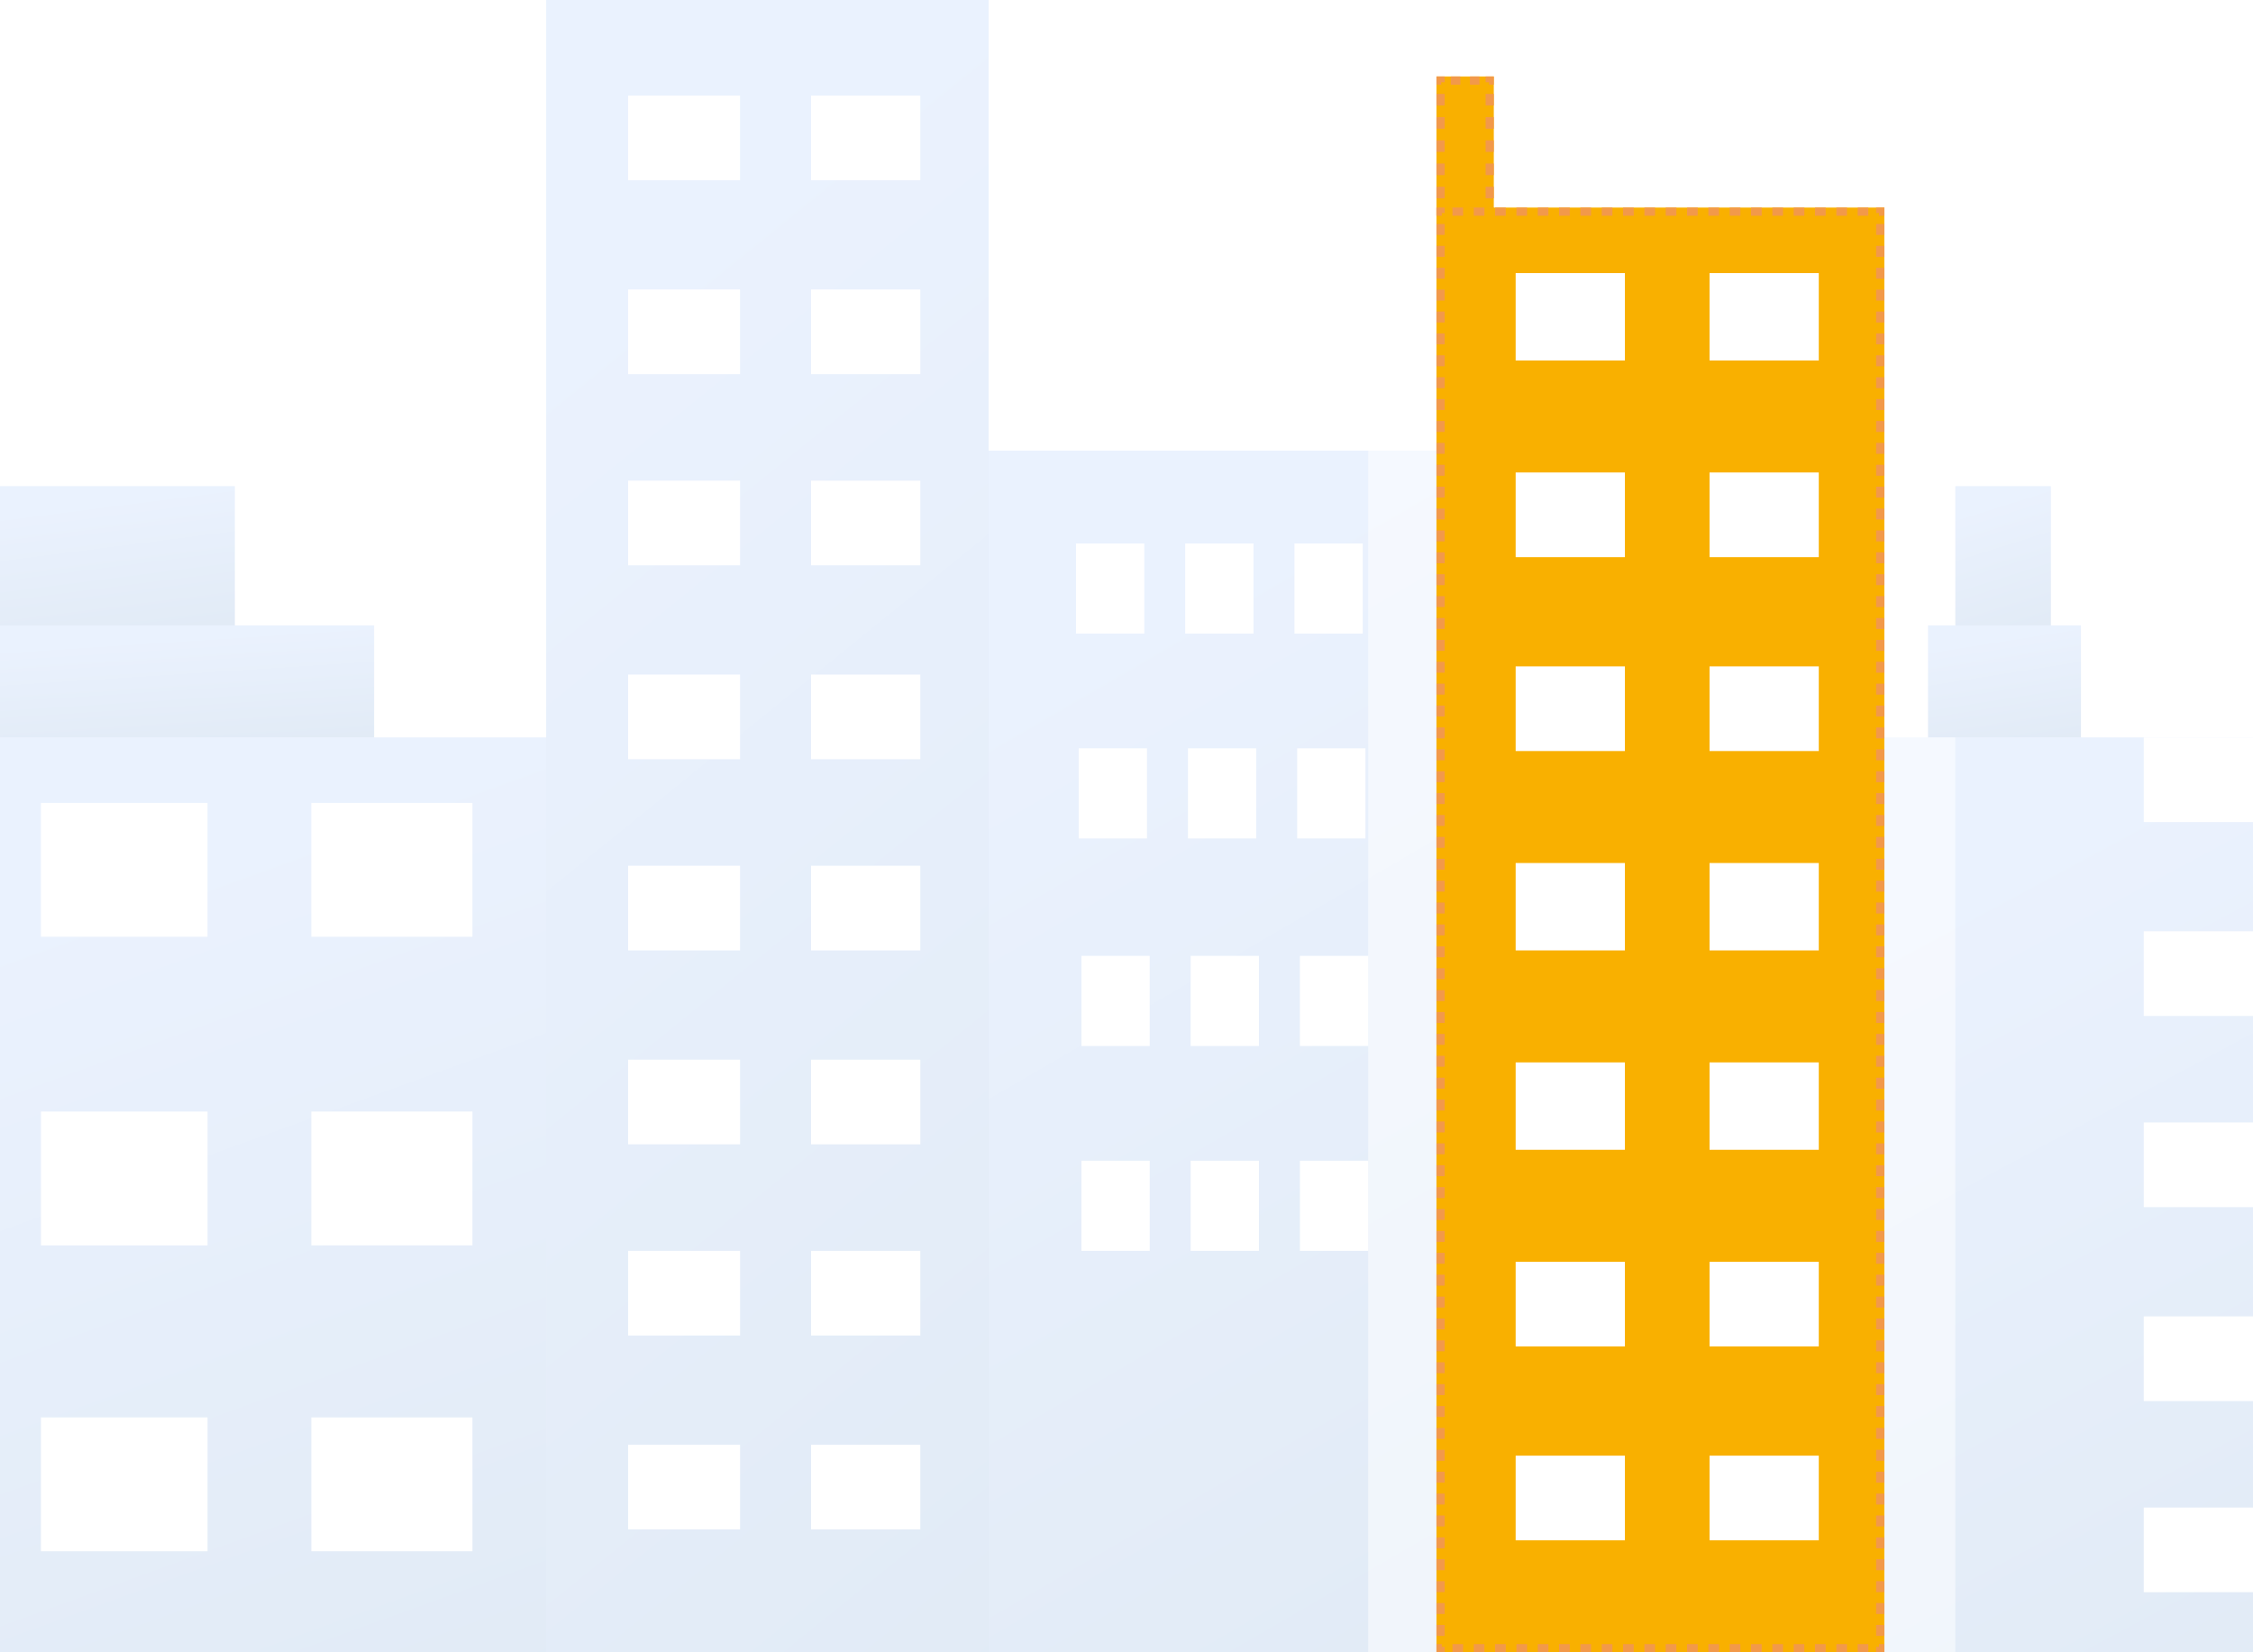 <?xml version="1.0" encoding="UTF-8"?> <svg xmlns="http://www.w3.org/2000/svg" width="825" height="605" viewBox="0 0 825 605" fill="none"> <g clip-path="url(#clip0)"> <path opacity="0.2" d="M526 165H362V605H526V165Z" fill="url(#paint0_linear)"></path> <path opacity="0.2" d="M825 270H690V605H825V270Z" fill="url(#paint1_linear)"></path> <g opacity="0.5" filter="url(#filter0_f)"> <rect x="501" y="28" width="215" height="577" fill="white"></rect> </g> <path d="M547 28H526V79H547V28Z" fill="#F9B000"></path> <path fill-rule="evenodd" clip-rule="evenodd" d="M526 28H529V30.125H527.75V31H526V28ZM526 76V79H529V76.875H527.75V76H526ZM544 79H547V76H545.25V76.875H544V79ZM547 31V28H544V30.125H545.25V31H547ZM531.25 28V31H534.75V28H531.25ZM538.25 28V31H541.75V28H538.25ZM547 34.375H544V38.625H547V34.375ZM547 42.875H544V47.125H547V42.875ZM547 51.375H544V55.625H547V51.375ZM547 59.875H544V64.125H547V59.875ZM547 68.375H544V72.625H547V68.375ZM541.75 79V76H538.25V79H541.75ZM534.75 79V76H531.25V79H534.75ZM526 72.625H529V68.375H526V72.625ZM526 64.125H529V59.875H526V64.125ZM526 55.625H529V51.375H526V55.625ZM526 47.125H529V42.875H526V47.125ZM526 38.625H529V34.375H526V38.625Z" fill="#F2994A"></path> <path opacity="0.2" d="M362 0H200V605H362V0Z" fill="url(#paint2_linear)"></path> <path d="M271 35H230V66H271V35Z" fill="white"></path> <path d="M337 35H297V66H337V35Z" fill="white"></path> <path d="M271 106H230V137H271V106Z" fill="white"></path> <path d="M337 106H297V137H337V106Z" fill="white"></path> <path d="M271 176H230V207H271V176Z" fill="white"></path> <path d="M337 176H297V207H337V176Z" fill="white"></path> <path d="M271 247H230V278H271V247Z" fill="white"></path> <path d="M337 247H297V278H337V247Z" fill="white"></path> <path d="M271 317H230V348H271V317Z" fill="white"></path> <path d="M337 317H297V348H337V317Z" fill="white"></path> <path d="M271 388H230V419H271V388Z" fill="white"></path> <path d="M337 388H297V419H337V388Z" fill="white"></path> <path d="M271 458H230V489H271V458Z" fill="white"></path> <path d="M337 458H297V489H337V458Z" fill="white"></path> <path d="M271 529H230V560H271V529Z" fill="white"></path> <path d="M337 529H297V560H337V529Z" fill="white"></path> <path d="M690 76H526V605H690V76Z" fill="#F9B000"></path> <path fill-rule="evenodd" clip-rule="evenodd" d="M526 76H529V78.004H527.952V79H526V76ZM526 602V605H529V602.995H527.952V602H526ZM687 605H690V602H688.048V602.996H687V605ZM690 79V76H687V78.004H688.048V79H690ZM531.857 76V79H535.762V76H531.857ZM539.667 76V79H543.571V76H539.667ZM547.476 76V79H551.381V76H547.476ZM555.286 76V79H559.19V76H555.286ZM563.095 76V79H567V76H563.095ZM570.905 76V79H574.81V76H570.905ZM578.714 76V79H582.619V76H578.714ZM586.524 76V79H590.429V76H586.524ZM594.333 76V79H598.238V76H594.333ZM602.143 76V79H606.048V76H602.143ZM609.952 76V79H613.857V76H609.952ZM617.762 76V79H621.667V76H617.762ZM625.571 76V79H629.476V76H625.571ZM633.381 76V79H637.286V76H633.381ZM641.19 76V79H645.095V76H641.19ZM649 76V79H652.905V76H649ZM656.81 76V79H660.714V76H656.81ZM664.619 76V79H668.524V76H664.619ZM672.429 76V79H676.333V76H672.429ZM680.238 76V79H684.143V76H680.238ZM690 82.012H687V86.02H690V82.012ZM690 90.027H687V94.035H690V90.027ZM690 98.042H687V102.05H690V98.042ZM690 106.057H687V110.065H690V106.057ZM690 114.073H687V118.08H690V114.073ZM690 122.088H687V126.095H690V122.088ZM690 130.103H687V134.11H690V130.103ZM690 138.118H687V142.126H690V138.118ZM690 146.133H687V150.141H690V146.133ZM690 154.148H687V158.156H690V154.148ZM690 162.163H687V166.171H690V162.163ZM690 170.179H687V174.186H690V170.179ZM690 178.194H687V182.201H690V178.194ZM690 186.209H687V190.216H690V186.209ZM690 194.224H687V198.232H690V194.224ZM690 202.239H687V206.247H690V202.239ZM690 210.254H687V214.262H690V210.254ZM690 218.269H687V222.277H690V218.269ZM690 226.285H687V230.292H690V226.285ZM690 234.3H687V238.307H690V234.3ZM690 242.315H687V246.322H690V242.315ZM690 250.33H687V254.338H690V250.33ZM690 258.345H687V262.353H690V258.345ZM690 266.36H687V270.368H690V266.36ZM690 274.375H687V278.383H690V274.375ZM690 282.39H687V286.398H690V282.39ZM690 290.406H687V294.413H690V290.406ZM690 298.421H687V302.428H690V298.421ZM690 306.436H687V310.443H690V306.436ZM690 314.451H687V318.459H690V314.451ZM690 322.466H687V326.474H690V322.466ZM690 330.481H687V334.489H690V330.481ZM690 338.496H687V342.504H690V338.496ZM690 346.512H687V350.519H690V346.512ZM690 354.527H687V358.534H690V354.527ZM690 362.542H687V366.549H690V362.542ZM690 370.557H687V374.565H690V370.557ZM690 378.572H687V382.58H690V378.572ZM690 386.587H687V390.595H690V386.587ZM690 394.602H687V398.61H690V394.602ZM690 402.618H687V406.625H690V402.618ZM690 410.633H687V414.64H690V410.633ZM690 418.648H687V422.655H690V418.648ZM690 426.663H687V430.671H690V426.663ZM690 434.678H687V438.686H690V434.678ZM690 442.693H687V446.701H690V442.693ZM690 450.708H687V454.716H690V450.708ZM690 458.724H687V462.731H690V458.724ZM690 466.739H687V470.746H690V466.739ZM690 474.754H687V478.761H690V474.754ZM690 482.769H687V486.777H690V482.769ZM690 490.784H687V494.792H690V490.784ZM690 498.799H687V502.807H690V498.799ZM690 506.814H687V510.822H690V506.814ZM690 514.83H687V518.837H690V514.83ZM690 522.845H687V526.852H690V522.845ZM690 530.86H687V534.867H690V530.86ZM690 538.875H687V542.883H690V538.875ZM690 546.89H687V550.898H690V546.89ZM690 554.905H687V558.913H690V554.905ZM690 562.92H687V566.928H690V562.92ZM690 570.936H687V574.943H690V570.936ZM690 578.951H687V582.958H690V578.951ZM690 586.966H687V590.974H690V586.966ZM690 594.981H687V598.989H690V594.981ZM684.143 605V602H680.238V605H684.143ZM676.333 605V602H672.429V605H676.333ZM668.524 605V602H664.619V605H668.524ZM660.714 605V602H656.81V605H660.714ZM652.905 605V602H649V605H652.905ZM645.095 605V602H641.19V605H645.095ZM637.286 605V602H633.381V605H637.286ZM629.476 605V602H625.571V605H629.476ZM621.667 605V602H617.762V605H621.667ZM613.857 605V602H609.952V605H613.857ZM606.048 605V602H602.143V605H606.048ZM598.238 605V602H594.333V605H598.238ZM590.429 605V602H586.524V605H590.429ZM582.619 605V602H578.714V605H582.619ZM574.81 605V602H570.905V605H574.81ZM567 605V602H563.095V605H567ZM559.19 605V602H555.286V605H559.19ZM551.381 605V602H547.476V605H551.381ZM543.571 605V602H539.667V605H543.571ZM535.762 605V602H531.857V605H535.762ZM526 598.988H529V594.98H526V598.988ZM526 590.973H529V586.965H526V590.973ZM526 582.958H529V578.95H526V582.958ZM526 574.943H529V570.935H526V574.943ZM526 566.927H529V562.92H526V566.927ZM526 558.912H529V554.905H526V558.912ZM526 550.897H529V546.89H526V550.897ZM526 542.882H529V538.874H526V542.882ZM526 534.867H529V530.859H526V534.867ZM526 526.852H529V522.844H526V526.852ZM526 518.837H529V514.829H526V518.837ZM526 510.821H529V506.814H526V510.821ZM526 502.806H529V498.799H526V502.806ZM526 494.791H529V490.784H526V494.791ZM526 486.776H529V482.768H526V486.776ZM526 478.761H529V474.753H526V478.761ZM526 470.746H529V466.738H526V470.746ZM526 462.731H529V458.723H526V462.731ZM526 454.715H529V450.708H526V454.715ZM526 446.7H529V442.693H526V446.7ZM526 438.685H529V434.678H526V438.685ZM526 430.67H529V426.662H526V430.67ZM526 422.655H529V418.647H526V422.655ZM526 414.64H529V410.632H526V414.64ZM526 406.625H529V402.617H526V406.625ZM526 398.609H529V394.602H526V398.609ZM526 390.594H529V386.587H526V390.594ZM526 382.579H529V378.572H526V382.579ZM526 374.564H529V370.557H526V374.564ZM526 366.549H529V362.541H526V366.549ZM526 358.534H529V354.526H526V358.534ZM526 350.519H529V346.511H526V350.519ZM526 342.504H529V338.496H526V342.504ZM526 334.488H529V330.481H526V334.488ZM526 326.473H529V322.466H526V326.473ZM526 318.458H529V314.451H526V318.458ZM526 310.443H529V306.435H526V310.443ZM526 302.428H529V298.42H526V302.428ZM526 294.413H529V290.405H526V294.413ZM526 286.398H529V282.39H526V286.398ZM526 278.382H529V274.375H526V278.382ZM526 270.367H529V266.36H526V270.367ZM526 262.352H529V258.345H526V262.352ZM526 254.337H529V250.329H526V254.337ZM526 246.322H529V242.314H526V246.322ZM526 238.307H529V234.299H526V238.307ZM526 230.292H529V226.284H526V230.292ZM526 222.276H529V218.269H526V222.276ZM526 214.261H529V210.254H526V214.261ZM526 206.246H529V202.239H526V206.246ZM526 198.231H529V194.223H526V198.231ZM526 190.216H529V186.208H526V190.216ZM526 182.201H529V178.193H526V182.201ZM526 174.186H529V170.178H526V174.186ZM526 166.17H529V162.163H526V166.17ZM526 158.155H529V154.148H526V158.155ZM526 150.14H529V146.133H526V150.14ZM526 142.125H529V138.117H526V142.125ZM526 134.11H529V130.102H526V134.11ZM526 126.095H529V122.087H526V126.095ZM526 118.08H529V114.072H526V118.08ZM526 110.064H529V106.057H526V110.064ZM526 102.049H529V98.042H526V102.049ZM526 94.034H529V90.026H526V94.034ZM526 86.019H529V82.011H526V86.019Z" fill="#F2994A"></path> <path d="M419 199H394V232H419V199Z" fill="white"></path> <path d="M459 199H434V232H459V199Z" fill="white"></path> <path d="M499 199H474V232H499V199Z" fill="white"></path> <path d="M420 274H395V307H420V274Z" fill="white"></path> <path d="M460 274H435V307H460V274Z" fill="white"></path> <path d="M500 274H475V307H500V274Z" fill="white"></path> <path d="M421 350H396V383H421V350Z" fill="white"></path> <path d="M461 350H436V383H461V350Z" fill="white"></path> <path d="M501 350H476V383H501V350Z" fill="white"></path> <path d="M421 425H396V458H421V425Z" fill="white"></path> <path d="M461 425H436V458H461V425Z" fill="white"></path> <path d="M501 425H476V458H501V425Z" fill="white"></path> <path d="M595 100H555V132H595V100Z" fill="white"></path> <path d="M595 389H555V421H595V389Z" fill="white"></path> <path d="M666 100H626V132H666V100Z" fill="white"></path> <path d="M666 389H626V421H666V389Z" fill="white"></path> <path d="M595 173H555V204H595V173Z" fill="white"></path> <path d="M595 462H555V493H595V462Z" fill="white"></path> <path d="M666 173H626V204H666V173Z" fill="white"></path> <path d="M666 462H626V493H666V462Z" fill="white"></path> <path d="M595 244H555V275H595V244Z" fill="white"></path> <path d="M595 533H555V564H595V533Z" fill="white"></path> <path d="M666 244H626V275H666V244Z" fill="white"></path> <path d="M666 533H626V564H666V533Z" fill="white"></path> <path d="M595 316H555V348H595V316Z" fill="white"></path> <path d="M666 316H626V348H666V316Z" fill="white"></path> <path opacity="0.2" d="M751 178H716V229H751V178Z" fill="url(#paint3_linear)"></path> <path opacity="0.2" d="M86 178H0V229H86V178Z" fill="url(#paint4_linear)"></path> <path opacity="0.2" d="M200 270H0V605H200V270Z" fill="url(#paint5_linear)"></path> <path opacity="0.2" d="M762 229H706V270H762V229Z" fill="url(#paint6_linear)"></path> <path opacity="0.2" d="M137 229H0V270H137V229Z" fill="url(#paint7_linear)"></path> <path d="M825 270H785V301H825V270Z" fill="white"></path> <path d="M825 341H785V372H825V341Z" fill="white"></path> <path d="M825 411H785V442H825V411Z" fill="white"></path> <path d="M825 482H785V513H825V482Z" fill="white"></path> <path d="M825 552H785V583H825V552Z" fill="white"></path> <path d="M76 294H15V343H76V294Z" fill="white"></path> <path d="M173 294H114V343H173V294Z" fill="white"></path> <path d="M76 407H15V456H76V407Z" fill="white"></path> <path d="M173 407H114V456H173V407Z" fill="white"></path> <path d="M76 519H15V568H76V519Z" fill="white"></path> <path d="M173 519H114V568H173V519Z" fill="white"></path> </g> <defs> <filter id="filter0_f" x="481" y="8" width="255" height="617" filterUnits="userSpaceOnUse" color-interpolation-filters="sRGB"> <feFlood flood-opacity="0" result="BackgroundImageFix"></feFlood> <feBlend mode="normal" in="SourceGraphic" in2="BackgroundImageFix" result="shape"></feBlend> <feGaussianBlur stdDeviation="10" result="effect1_foregroundBlur"></feGaussianBlur> </filter> <linearGradient id="paint0_linear" x1="393.723" y1="250.904" x2="586.481" y2="582.684" gradientUnits="userSpaceOnUse"> <stop stop-color="#97BCF8"></stop> <stop offset="1" stop-color="#6A99D1"></stop> </linearGradient> <linearGradient id="paint1_linear" x1="716.114" y1="335.404" x2="856.991" y2="597.572" gradientUnits="userSpaceOnUse"> <stop stop-color="#97BCF8"></stop> <stop offset="1" stop-color="#6A99D1"></stop> </linearGradient> <linearGradient id="paint2_linear" x1="231.337" y1="118.118" x2="529.678" y2="487.029" gradientUnits="userSpaceOnUse"> <stop stop-color="#97BCF8"></stop> <stop offset="1" stop-color="#6A99D1"></stop> </linearGradient> <linearGradient id="paint3_linear" x1="722.77" y1="187.957" x2="737.531" y2="234.736" gradientUnits="userSpaceOnUse"> <stop stop-color="#97BCF8"></stop> <stop offset="1" stop-color="#6A99D1"></stop> </linearGradient> <linearGradient id="paint4_linear" x1="16.636" y1="187.957" x2="23.134" y2="238.559" gradientUnits="userSpaceOnUse"> <stop stop-color="#97BCF8"></stop> <stop offset="1" stop-color="#6A99D1"></stop> </linearGradient> <linearGradient id="paint5_linear" x1="38.687" y1="335.404" x2="146.989" y2="633.99" gradientUnits="userSpaceOnUse"> <stop stop-color="#97BCF8"></stop> <stop offset="1" stop-color="#6A99D1"></stop> </linearGradient> <linearGradient id="paint6_linear" x1="716.832" y1="237.005" x2="723.228" y2="277.342" gradientUnits="userSpaceOnUse"> <stop stop-color="#97BCF8"></stop> <stop offset="1" stop-color="#6A99D1"></stop> </linearGradient> <linearGradient id="paint7_linear" x1="26.501" y1="237.005" x2="29.169" y2="278.183" gradientUnits="userSpaceOnUse"> <stop stop-color="#97BCF8"></stop> <stop offset="1" stop-color="#6A99D1"></stop> </linearGradient> <clipPath id="clip0"> <rect width="825" height="605" fill="white"></rect> </clipPath> </defs> </svg> 
